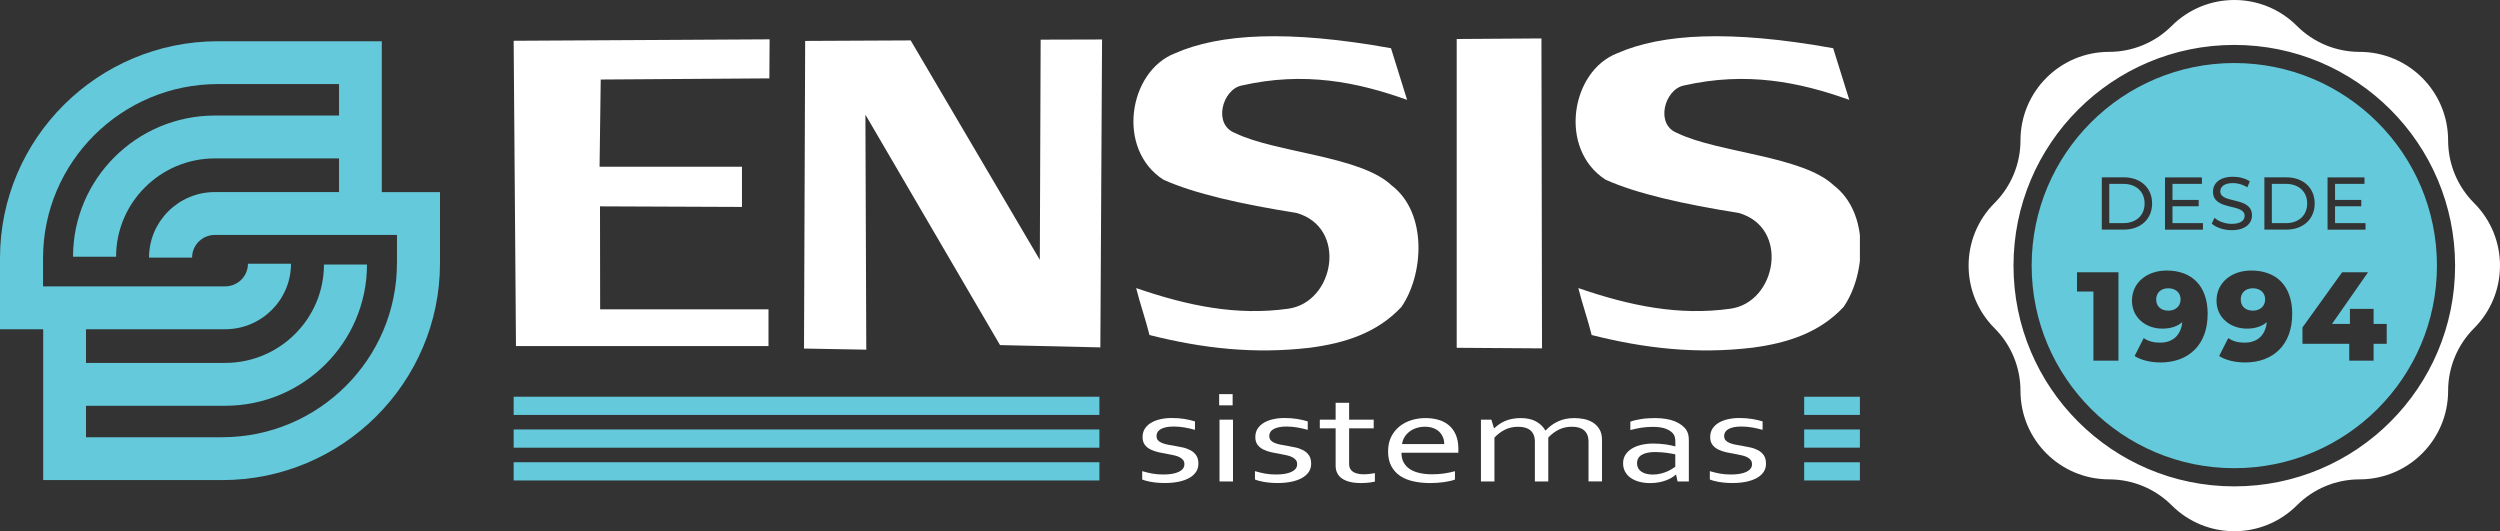 <svg xmlns="http://www.w3.org/2000/svg" width="207" height="44" viewBox="0 0 207 44" fill="none"><rect x="0" y="0" width="207" height="44" fill="#333333" stroke="none"/><g clip-path="url(#clip0_168_3652)"><path d="M31.613 15.903V3.415H18.042C8.094 3.415 0 11.473 0 21.376V27.261H3.577V39.752H18.39C28.339 39.752 36.432 31.695 36.432 21.791V15.906H31.613V15.903ZM32.867 21.788C32.867 29.735 26.373 36.203 18.387 36.203H7.121V33.598H18.642C25.119 33.598 30.388 28.352 30.388 21.905H26.823C26.823 26.395 23.153 30.049 18.642 30.049H7.121V27.261H18.645C21.649 27.261 24.095 24.83 24.095 21.836H20.53C20.53 22.87 19.684 23.712 18.645 23.712H3.565V21.376C3.565 13.429 10.059 6.961 18.045 6.961H28.072V9.567H17.793C11.317 9.567 6.047 14.812 6.047 21.259H9.612C9.612 16.769 13.283 13.116 17.793 13.116H28.072V15.903H17.79C14.786 15.903 12.34 18.335 12.34 21.328H15.905C15.905 20.295 16.752 19.452 17.79 19.452H32.87V21.788H32.867Z" fill="#64C9DA"></path><path fill-rule="evenodd" clip-rule="evenodd" d="M63.724 3.257L42.531 3.376L42.723 28.657H63.631V25.615H49.692L49.68 17.086L61.435 17.134V13.806H49.644L49.74 6.585L63.703 6.489L63.724 3.257Z" fill="white"></path><path fill-rule="evenodd" clip-rule="evenodd" d="M75.404 3.346L66.668 3.388L66.572 28.86L71.728 28.952L71.656 9.495L82.802 28.573L91.109 28.764L91.25 3.269L86.166 3.284L86.097 21.516L75.404 3.346Z" fill="white"></path><path fill-rule="evenodd" clip-rule="evenodd" d="M120.615 28.797V3.23L127.631 3.182L127.679 28.845L120.615 28.797Z" fill="white"></path><path fill-rule="evenodd" clip-rule="evenodd" d="M102.81 7.081C107.977 5.904 112.359 6.782 116.509 8.27C116.065 6.845 115.618 5.42 115.174 3.992C106.648 2.456 100.964 2.785 97.273 4.419C93.453 5.913 92.405 12.336 96.319 14.872C98.893 16.037 102.795 16.907 107.344 17.63C111.609 18.828 110.504 25.048 106.651 25.564C102.411 26.156 98.368 25.331 94.074 23.853C94.392 25.134 94.86 26.455 95.178 27.739C99.563 28.851 103.866 29.332 108.443 28.794C111.348 28.418 114.018 27.572 116.032 25.421C117.872 22.774 118.235 17.648 115.222 15.347C112.653 12.906 105.643 12.655 102.284 11.024C100.385 10.31 101.231 7.389 102.81 7.081Z" fill="white"></path><path fill-rule="evenodd" clip-rule="evenodd" d="M139.422 7.081C144.59 5.904 148.971 6.782 153.122 8.27C152.678 6.845 152.23 5.42 151.786 3.992C143.26 2.456 137.576 2.785 133.885 4.419C130.065 5.913 129.018 12.336 132.931 14.872C135.506 16.037 139.407 16.907 143.957 17.63C148.221 18.828 147.117 25.048 143.263 25.564C139.023 26.156 134.981 25.331 130.686 23.853C131.004 25.134 131.472 26.455 131.79 27.739C136.175 28.851 140.478 29.332 145.055 28.794C147.96 28.418 150.631 27.572 152.644 25.421C154.484 22.774 154.847 17.648 151.834 15.347C149.265 12.906 142.255 12.655 138.897 11.024C136.997 10.31 137.843 7.389 139.422 7.081Z" fill="white"></path><path d="M142.762 36.113C142.762 36.254 142.801 36.37 142.882 36.457C142.96 36.546 143.068 36.621 143.203 36.675C143.335 36.729 143.488 36.776 143.665 36.812C143.843 36.848 144.023 36.881 144.212 36.908C144.47 36.953 144.713 37.001 144.941 37.051C145.172 37.102 145.382 37.183 145.577 37.284C145.772 37.389 145.928 37.529 146.048 37.706C146.168 37.885 146.225 38.115 146.225 38.396C146.225 38.656 146.159 38.883 146.024 39.083C145.889 39.28 145.7 39.447 145.457 39.582C145.214 39.716 144.923 39.818 144.581 39.889C144.242 39.958 143.867 39.994 143.461 39.994C143.212 39.994 142.987 39.985 142.783 39.964C142.579 39.943 142.399 39.919 142.243 39.889C142.09 39.859 141.958 39.83 141.847 39.797C141.736 39.764 141.643 39.734 141.574 39.704V39.011C141.856 39.095 142.135 39.163 142.411 39.214C142.69 39.265 142.996 39.289 143.329 39.289C143.593 39.289 143.831 39.271 144.044 39.235C144.254 39.199 144.437 39.145 144.59 39.074C144.743 39.002 144.86 38.913 144.944 38.808C145.025 38.703 145.067 38.578 145.067 38.438C145.067 38.297 145.031 38.175 144.956 38.082C144.881 37.989 144.779 37.912 144.653 37.849C144.527 37.786 144.38 37.735 144.212 37.7C144.044 37.658 143.87 37.625 143.686 37.592C143.446 37.553 143.203 37.505 142.954 37.452C142.708 37.398 142.486 37.323 142.282 37.225C142.078 37.126 141.916 36.998 141.79 36.83C141.664 36.663 141.604 36.448 141.604 36.188C141.604 35.928 141.667 35.686 141.796 35.489C141.925 35.292 142.102 35.127 142.321 34.999C142.54 34.87 142.795 34.772 143.089 34.709C143.38 34.643 143.689 34.611 144.014 34.611C144.392 34.611 144.743 34.637 145.064 34.688C145.388 34.742 145.679 34.811 145.943 34.891V35.59C145.661 35.513 145.379 35.444 145.091 35.396C144.803 35.345 144.506 35.319 144.203 35.316C143.945 35.316 143.725 35.337 143.542 35.375C143.362 35.417 143.209 35.471 143.095 35.54C142.978 35.608 142.891 35.695 142.837 35.791C142.783 35.886 142.756 35.991 142.756 36.107M138.717 37.619C138.513 37.574 138.27 37.535 137.988 37.493C137.705 37.455 137.396 37.434 137.057 37.428C136.586 37.428 136.217 37.502 135.95 37.655C135.683 37.807 135.548 38.04 135.548 38.354C135.548 38.512 135.581 38.65 135.647 38.769C135.713 38.889 135.806 38.987 135.923 39.062C136.037 39.14 136.178 39.199 136.337 39.235C136.499 39.274 136.667 39.292 136.847 39.292C137.087 39.292 137.309 39.265 137.513 39.214C137.717 39.163 137.901 39.101 138.06 39.029C138.222 38.957 138.357 38.886 138.468 38.811C138.579 38.739 138.663 38.685 138.714 38.644V37.619H138.717ZM138.777 39.301H138.75C138.657 39.388 138.543 39.474 138.405 39.558C138.267 39.642 138.105 39.716 137.925 39.782C137.741 39.851 137.543 39.901 137.327 39.94C137.111 39.979 136.883 40 136.637 40C136.307 40 136.004 39.964 135.731 39.889C135.455 39.815 135.218 39.707 135.02 39.567C134.821 39.426 134.668 39.253 134.557 39.05C134.446 38.847 134.392 38.614 134.392 38.357C134.392 38.1 134.452 37.873 134.575 37.673C134.698 37.472 134.869 37.302 135.089 37.162C135.308 37.021 135.572 36.914 135.881 36.839C136.19 36.764 136.532 36.726 136.904 36.726C137.258 36.729 137.585 36.753 137.889 36.794C138.189 36.836 138.456 36.893 138.69 36.956H138.72V36.6C138.72 36.46 138.708 36.334 138.684 36.227C138.663 36.119 138.621 36.024 138.564 35.943C138.438 35.77 138.24 35.629 137.967 35.516C137.696 35.402 137.327 35.345 136.865 35.345C136.523 35.345 136.199 35.369 135.896 35.414C135.593 35.462 135.293 35.528 134.993 35.608V34.915C135.104 34.87 135.242 34.832 135.395 34.793C135.551 34.757 135.716 34.724 135.887 34.697C136.058 34.67 136.238 34.649 136.433 34.637C136.625 34.623 136.814 34.617 137.006 34.617C137.693 34.617 138.255 34.709 138.693 34.891C139.131 35.077 139.446 35.319 139.638 35.62C139.71 35.734 139.761 35.862 139.791 36C139.824 36.137 139.836 36.289 139.836 36.457V39.868H138.903L138.78 39.304L138.777 39.301ZM128.204 39.865H127.088V36.576C127.088 36.355 127.055 36.167 126.989 36.012C126.926 35.856 126.833 35.728 126.71 35.626C126.587 35.525 126.44 35.453 126.272 35.405C126.101 35.36 125.911 35.337 125.698 35.337C125.302 35.337 124.939 35.414 124.615 35.575C124.291 35.737 124 35.955 123.739 36.233V39.868H122.622V34.751H123.487L123.703 35.462H123.724C123.85 35.343 123.982 35.235 124.129 35.13C124.273 35.029 124.438 34.939 124.615 34.861C124.795 34.784 124.993 34.724 125.209 34.682C125.425 34.64 125.659 34.617 125.914 34.617C126.422 34.617 126.845 34.709 127.178 34.891C127.514 35.077 127.772 35.325 127.952 35.638H127.982C128.282 35.319 128.627 35.068 129.015 34.888C129.402 34.706 129.852 34.617 130.368 34.617C130.608 34.617 130.86 34.643 131.127 34.691C131.397 34.742 131.64 34.835 131.865 34.969C132.091 35.103 132.277 35.289 132.424 35.525C132.574 35.761 132.646 36.065 132.646 36.439V39.862H131.529V36.573C131.529 36.352 131.496 36.164 131.433 36.009C131.367 35.853 131.274 35.725 131.154 35.623C131.031 35.522 130.887 35.45 130.719 35.402C130.551 35.357 130.362 35.334 130.152 35.334C129.759 35.334 129.396 35.411 129.072 35.572C128.747 35.734 128.456 35.952 128.198 36.23V39.865H128.204ZM118.559 39.271C118.925 39.271 119.261 39.25 119.564 39.205C119.867 39.16 120.171 39.098 120.471 39.017V39.707C120.228 39.797 119.924 39.868 119.567 39.919C119.207 39.97 118.823 39.997 118.412 39.997C117.926 39.997 117.47 39.952 117.04 39.857C116.611 39.764 116.242 39.612 115.93 39.405C115.621 39.196 115.375 38.925 115.198 38.59C115.021 38.255 114.934 37.852 114.934 37.377C114.934 36.902 115.021 36.505 115.192 36.164C115.366 35.821 115.594 35.537 115.879 35.307C116.164 35.077 116.494 34.903 116.866 34.79C117.239 34.673 117.626 34.617 118.034 34.617C118.415 34.617 118.772 34.664 119.102 34.76C119.435 34.855 119.723 35.005 119.966 35.211C120.21 35.414 120.402 35.68 120.543 36.003C120.681 36.325 120.753 36.714 120.753 37.165V37.275C120.753 37.305 120.753 37.374 120.747 37.484H116.041C116.041 37.81 116.104 38.085 116.236 38.312C116.368 38.539 116.545 38.724 116.773 38.865C117.001 39.005 117.266 39.107 117.572 39.172C117.878 39.238 118.208 39.271 118.562 39.271H118.559ZM117.98 35.334C117.722 35.334 117.485 35.372 117.26 35.447C117.04 35.522 116.845 35.623 116.683 35.755C116.518 35.883 116.386 36.036 116.281 36.212C116.182 36.385 116.116 36.57 116.092 36.767H119.582C119.582 36.564 119.549 36.379 119.477 36.206C119.405 36.033 119.303 35.88 119.168 35.749C119.033 35.617 118.868 35.516 118.667 35.444C118.469 35.369 118.238 35.334 117.977 35.334H117.98ZM113.838 39.874C113.742 39.901 113.595 39.928 113.4 39.955C113.205 39.979 112.971 39.994 112.698 39.997C112.341 39.997 112.032 39.964 111.768 39.898C111.504 39.833 111.285 39.737 111.11 39.615C110.936 39.489 110.804 39.34 110.72 39.163C110.633 38.987 110.591 38.793 110.591 38.578V35.468H109.28V34.751H110.591V33.35H111.708V34.751H113.742V35.468H111.708V38.449C111.708 38.566 111.729 38.676 111.777 38.778C111.822 38.877 111.894 38.966 111.993 39.038C112.092 39.113 112.215 39.169 112.368 39.208C112.521 39.25 112.704 39.271 112.917 39.271C113.067 39.271 113.223 39.262 113.385 39.244C113.55 39.226 113.7 39.202 113.841 39.175V39.877L113.838 39.874ZM105.099 36.113C105.099 36.254 105.138 36.37 105.219 36.457C105.298 36.546 105.406 36.621 105.541 36.675C105.673 36.729 105.826 36.776 106.003 36.812C106.18 36.848 106.36 36.881 106.549 36.908C106.807 36.953 107.05 37.001 107.278 37.051C107.509 37.102 107.719 37.183 107.914 37.284C108.109 37.389 108.266 37.529 108.386 37.706C108.506 37.885 108.563 38.115 108.563 38.396C108.563 38.656 108.497 38.883 108.362 39.083C108.227 39.28 108.037 39.447 107.794 39.582C107.551 39.716 107.26 39.818 106.918 39.889C106.579 39.958 106.204 39.994 105.799 39.994C105.55 39.994 105.325 39.985 105.12 39.964C104.916 39.943 104.736 39.919 104.58 39.889C104.427 39.859 104.295 39.83 104.184 39.797C104.073 39.764 103.98 39.734 103.911 39.704V39.011C104.193 39.095 104.472 39.163 104.748 39.214C105.027 39.265 105.334 39.289 105.667 39.289C105.931 39.289 106.168 39.271 106.381 39.235C106.591 39.199 106.774 39.145 106.927 39.074C107.08 39.002 107.197 38.913 107.281 38.808C107.362 38.703 107.404 38.578 107.404 38.438C107.404 38.297 107.368 38.175 107.293 38.082C107.218 37.989 107.116 37.912 106.99 37.849C106.864 37.786 106.717 37.735 106.549 37.7C106.381 37.658 106.207 37.625 106.024 37.592C105.784 37.553 105.541 37.505 105.292 37.452C105.045 37.398 104.823 37.323 104.619 37.225C104.415 37.126 104.253 36.998 104.127 36.83C104.001 36.663 103.941 36.448 103.941 36.188C103.941 35.928 104.004 35.686 104.133 35.489C104.262 35.292 104.439 35.127 104.658 34.999C104.877 34.87 105.132 34.772 105.427 34.709C105.718 34.643 106.027 34.611 106.351 34.611C106.729 34.611 107.08 34.637 107.401 34.688C107.725 34.742 108.016 34.811 108.281 34.891V35.59C107.998 35.513 107.716 35.444 107.428 35.396C107.14 35.345 106.843 35.319 106.54 35.316C106.282 35.316 106.063 35.337 105.88 35.375C105.7 35.417 105.547 35.471 105.433 35.54C105.316 35.608 105.228 35.695 105.174 35.791C105.12 35.886 105.093 35.991 105.093 36.107L105.099 36.113ZM100.946 33.559V32.633H102.062V33.559H100.946ZM100.976 39.865V34.748H102.092V39.865H100.976ZM95.763 36.113C95.763 36.254 95.802 36.37 95.883 36.457C95.961 36.546 96.069 36.621 96.204 36.675C96.337 36.729 96.49 36.776 96.667 36.812C96.844 36.848 97.024 36.881 97.213 36.908C97.471 36.953 97.714 37.001 97.942 37.051C98.173 37.102 98.383 37.183 98.578 37.284C98.773 37.389 98.929 37.529 99.049 37.706C99.169 37.885 99.227 38.115 99.227 38.396C99.227 38.656 99.16 38.883 99.025 39.083C98.89 39.28 98.701 39.447 98.458 39.582C98.215 39.716 97.924 39.818 97.582 39.889C97.243 39.958 96.868 39.994 96.463 39.994C96.213 39.994 95.988 39.985 95.784 39.964C95.58 39.943 95.4 39.919 95.244 39.889C95.091 39.859 94.959 39.83 94.848 39.797C94.737 39.764 94.644 39.734 94.575 39.704V39.011C94.857 39.095 95.136 39.163 95.412 39.214C95.691 39.265 95.997 39.289 96.331 39.289C96.595 39.289 96.832 39.271 97.045 39.235C97.255 39.199 97.438 39.145 97.591 39.074C97.744 39.002 97.861 38.913 97.945 38.808C98.026 38.703 98.068 38.578 98.068 38.438C98.068 38.297 98.032 38.175 97.957 38.082C97.882 37.989 97.78 37.912 97.654 37.849C97.528 37.786 97.381 37.735 97.213 37.7C97.045 37.658 96.871 37.625 96.688 37.592C96.448 37.553 96.204 37.505 95.955 37.452C95.709 37.398 95.487 37.323 95.283 37.225C95.079 37.126 94.917 36.998 94.791 36.83C94.665 36.663 94.605 36.448 94.605 36.188C94.605 35.928 94.668 35.686 94.797 35.489C94.926 35.292 95.103 35.127 95.322 34.999C95.541 34.87 95.796 34.772 96.09 34.709C96.382 34.643 96.691 34.611 97.015 34.611C97.393 34.611 97.744 34.637 98.065 34.688C98.389 34.742 98.68 34.811 98.944 34.891V35.59C98.662 35.513 98.38 35.444 98.092 35.396C97.804 35.345 97.507 35.319 97.204 35.316C96.946 35.316 96.727 35.337 96.544 35.375C96.364 35.417 96.21 35.471 96.096 35.54C95.979 35.608 95.892 35.695 95.838 35.791C95.784 35.886 95.757 35.991 95.757 36.107L95.763 36.113Z" fill="white"></path><path d="M91.031 32.848H42.531V34.357H91.031V32.848Z" fill="#64C9DA"></path><path d="M91.031 35.56H42.531V37.069H91.031V35.56Z" fill="#64C9DA"></path><path d="M91.031 38.273H42.531V39.782H91.031V38.273Z" fill="#64C9DA"></path><path d="M154.064 32.848H149.385V34.357H154.064V32.848Z" fill="#64C9DA"></path><path d="M154.064 35.56H149.385V37.069H154.064V35.56Z" fill="#64C9DA"></path><path d="M154.064 38.273H149.385V39.782H154.064V38.273Z" fill="#64C9DA"></path></g><path d="M204.851 16.809C203.477 15.435 202.704 13.57 202.704 11.625C202.704 7.575 199.42 4.295 195.372 4.295C193.425 4.295 191.56 3.522 190.186 2.148C187.323 -0.716 182.68 -0.716 179.814 2.148C178.44 3.522 176.575 4.295 174.628 4.295C170.577 4.295 167.296 7.578 167.296 11.625C167.296 13.57 166.523 15.435 165.149 16.809C162.284 19.673 162.284 24.312 165.149 27.177C166.523 28.551 167.296 30.416 167.296 32.361C167.296 36.411 170.58 39.691 174.628 39.691C176.575 39.691 178.44 40.463 179.814 41.837C182.68 44.702 187.32 44.702 190.186 41.837C191.56 40.463 193.425 39.691 195.372 39.691C199.423 39.691 202.704 36.408 202.704 32.361C202.704 30.416 203.477 28.551 204.851 27.177C207.716 24.312 207.716 19.673 204.851 16.809ZM185 40.272C174.904 40.272 166.718 32.089 166.718 21.996C166.718 11.903 174.904 3.72 185 3.72C195.096 3.72 203.282 11.903 203.282 21.996C203.282 32.089 195.096 40.272 185 40.272Z" fill="white"></path><path d="M185 5.219C194.267 5.22 201.779 12.729 201.779 21.993C201.779 31.257 194.267 38.766 185 38.766C175.733 38.766 168.221 31.257 168.221 21.993C168.221 12.729 175.733 5.219 185 5.219ZM179.395 22.4C177.802 22.4 176.527 23.373 176.527 24.899C176.527 26.3 177.668 27.21 179.048 27.21C179.74 27.21 180.285 27.021 180.692 26.677C180.578 27.784 179.886 28.371 178.85 28.371C178.38 28.371 177.919 28.287 177.5 27.994L176.745 29.478C177.278 29.822 178.072 30.011 178.889 30.012C181.212 30.011 182.793 28.557 182.793 26.004L182.796 26.009C182.796 23.633 181.458 22.4 179.395 22.4ZM186.396 22.4C184.803 22.4 183.528 23.373 183.528 24.899C183.528 26.3 184.668 27.21 186.048 27.21C186.74 27.21 187.284 27.021 187.692 26.677C187.578 27.784 186.887 28.371 185.851 28.371C185.381 28.371 184.919 28.287 184.5 27.994L183.745 29.478C184.278 29.822 185.073 30.012 185.89 30.012C188.213 30.011 189.794 28.556 189.794 26.004L189.797 26.009C189.797 23.633 188.458 22.4 186.396 22.4ZM193.929 22.544L190.644 27.114V28.464H194.516V29.865H196.533V28.464H197.62V26.821H196.533V25.576H194.575V26.821H193.09L196.073 22.544H193.929ZM171.976 22.541V24.141H173.335V29.864H175.407V22.541H171.976ZM179.527 23.869C180.155 23.869 180.554 24.247 180.554 24.792C180.554 25.345 180.138 25.722 179.539 25.722C178.941 25.722 178.533 25.375 178.532 24.8C178.533 24.226 178.94 23.869 179.527 23.869ZM186.528 23.869C187.156 23.869 187.554 24.247 187.554 24.792C187.554 25.345 187.138 25.722 186.539 25.722C185.941 25.722 185.534 25.375 185.533 24.8C185.534 24.226 185.941 23.869 186.528 23.869ZM184.893 14.636C183.755 14.636 183.234 15.204 183.234 15.872C183.234 17.479 185.856 16.812 185.857 17.868C185.857 18.245 185.536 18.536 184.787 18.536C184.231 18.536 183.68 18.326 183.36 18.036L183.132 18.516C183.48 18.838 184.127 19.059 184.787 19.059C185.931 19.059 186.464 18.49 186.464 17.829C186.464 16.24 183.841 16.901 183.841 15.845C183.841 15.467 184.156 15.159 184.893 15.159C185.276 15.159 185.704 15.27 186.081 15.512L186.284 15.018C185.925 14.77 185.399 14.636 184.893 14.636ZM179.261 14.686V19.014H182.405V18.478H179.88V17.081H182.051V16.554H179.88V15.225H182.318V14.686H179.261ZM192.722 14.686V19.014H195.865V18.478H193.342V17.081H195.513V16.554H193.342V15.225H195.779V14.686H192.722ZM174.03 14.683V19.012H175.857C177.249 19.011 178.195 18.134 178.195 16.847C178.195 15.561 177.249 14.684 175.857 14.683H174.03ZM187.491 14.683V19.012H189.318C190.71 19.011 191.656 18.134 191.656 16.847C191.656 15.56 190.71 14.684 189.318 14.683H187.491ZM175.818 15.225C176.889 15.226 177.574 15.881 177.574 16.85C177.574 17.82 176.886 18.475 175.818 18.475V18.478H174.647V15.225H175.818ZM189.279 15.225C190.35 15.225 191.036 15.881 191.036 16.85C191.036 17.82 190.347 18.475 189.279 18.475V18.478H188.108V15.225H189.279Z" fill="#64C9DA"></path><defs><clipPath id="clip0_168_3652"><rect width="154" height="37" fill="white" transform="translate(0 3)"></rect></clipPath></defs></svg>